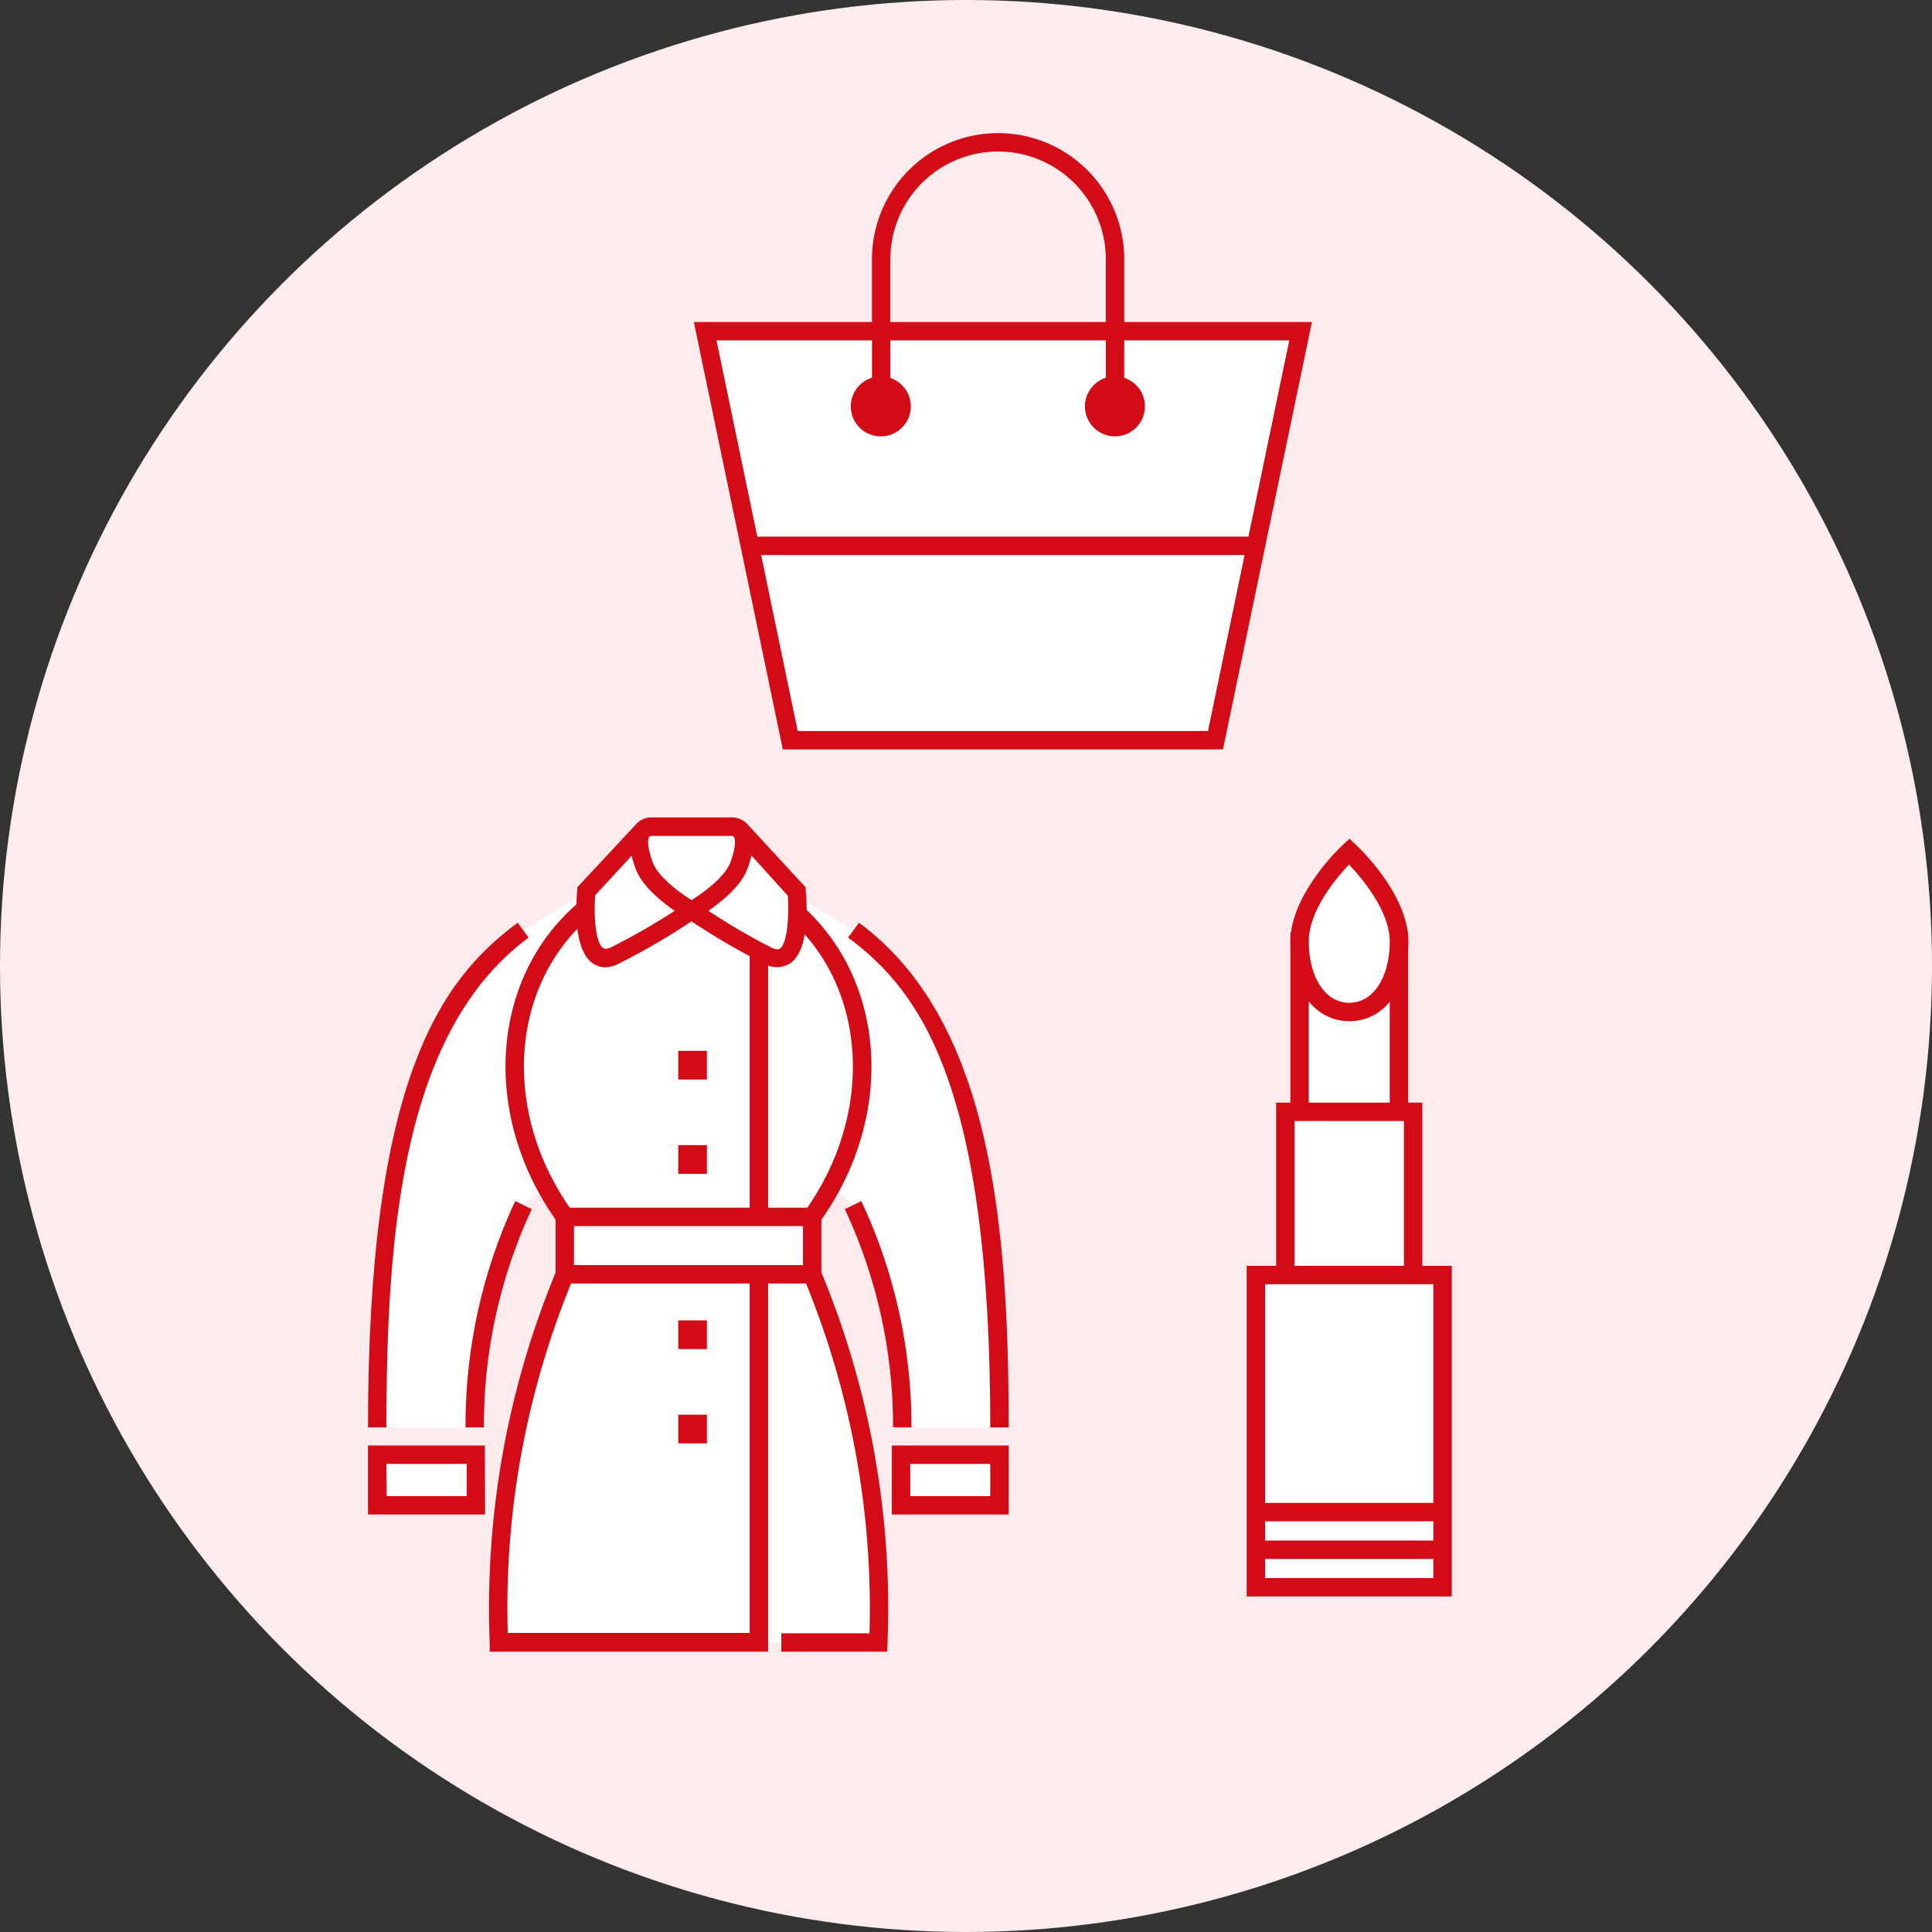 <svg xmlns="http://www.w3.org/2000/svg" xmlns:xlink="http://www.w3.org/1999/xlink" width="210" height="210" viewBox="0 0 210 210">
  <rect x="0" y="0" width="210" height="210" fill="#333333" stroke="none"/>
  <defs>
    <style>
      .cls-1 {
        fill: none;
      }

      .cls-2 {
        fill: #fff;
      }

      .cls-3 {
        fill: #d20b17;
      }

      .cls-4 {
        fill: #fceced;
      }

      .cls-5 {
        fill: url(#新規パターンスウォッチ_2);
      }
    </style>
    <pattern id="新規パターンスウォッチ_2" data-name="新規パターンスウォッチ 2" width="4" height="4" patternUnits="userSpaceOnUse" viewBox="0 0 4 4">
      <rect class="cls-1" width="4" height="4"/>
      <rect class="cls-2" width="4" height="4"/>
      <g>
        <rect class="cls-1" width="4" height="4"/>
        <path class="cls-3" d="M1,0H0V1A1,1,0,0,0,1,0Z"/>
        <path class="cls-3" d="M4,1V0H3A1,1,0,0,0,4,1Z"/>
        <path class="cls-3" d="M0,3V4H1A1,1,0,0,0,0,3Z"/>
        <path class="cls-3" d="M3,4H4V3A1,1,0,0,0,3,4Z"/>
        <circle class="cls-3" cx="2" cy="2" r="1"/>
      </g>
    </pattern>
  </defs>
  <title>inc_use-fashion</title>
  <g id="レイヤー_2" data-name="レイヤー 2">
    <g id="パス">
      <g>
        <circle class="cls-4" cx="105" cy="105" r="105"/>
        <path class="cls-2" d="M75.17,99s4.21-2.36,5.15-4.92c1.23-3.34.24-4.22-.87-4.22H70.89c-1.11,0-2.1.88-.87,4.22C71,96.63,75.17,99,75.17,99Z"/>
        <path class="cls-2" d="M41,155.15c0-25.29,2.86-44.46,15.87-54l6.85-4.23,6.91,21.87L56.94,131a56.9,56.9,0,0,0-5.34,24.16Z"/>
        <path class="cls-3" d="M42,155.15H40c0-37.67,7.82-48.62,16.27-54.85l1.19,1.61C43.9,111.92,42,133.41,42,155.15Z"/>
        <path class="cls-3" d="M52.6,155.15h-2A57.68,57.68,0,0,1,56,130.55l1.8.88A55.63,55.63,0,0,0,52.6,155.15Z"/>
        <path class="cls-2" d="M108.64,155.15c0-25.29-2.86-44.46-15.87-54l-6.85-4.23L79,118.75,92.73,131a56.9,56.9,0,0,1,5.34,24.16Z"/>
        <path class="cls-3" d="M109.64,155.15h-2c0-36.78-7.43-47.32-15.46-53.24l1.19-1.61C107.67,110.84,109.64,132.89,109.64,155.15Z"/>
        <path class="cls-3" d="M99.07,155.15h-2a55.63,55.63,0,0,0-5.24-23.72l1.79-.88A57.54,57.54,0,0,1,99.07,155.15Z"/>
        <g>
          <rect class="cls-2" x="41.03" y="158.12" width="10.7" height="5.5"/>
          <path class="cls-3" d="M52.73,164.62H40v-7.5h12.7Zm-10.7-2h8.7v-3.5H42Z"/>
        </g>
        <polygon class="cls-2" points="84.94 178.53 76.82 178.53 76.82 134.15 88.28 138.51 95.47 178.53 84.94 178.53"/>
        <g>
          <rect class="cls-2" x="97.94" y="158.12" width="10.7" height="5.5" transform="translate(206.58 321.74) rotate(-180)"/>
          <path class="cls-3" d="M109.64,164.62H96.94v-7.5h12.7Zm-10.7-2h8.7v-3.5h-8.7Z"/>
        </g>
        <g>
          <path class="cls-2" d="M88.28,132.27c8.17-11.35,7-25.45-2-33.25H63.37c-9,7.8-10.15,21.9-2,33.25"/>
          <path class="cls-3" d="M89.09,132.85l-1.62-1.17C95,121.17,94.35,107.63,85.92,100H63.75c-8.43,7.61-9.12,21.15-1.55,31.66l-1.62,1.17c-8.26-11.47-7.34-26.34,2.13-34.58L63,98H86.68l.28.25C96.43,106.51,97.35,121.38,89.09,132.85Z"/>
        </g>
        <g>
          <path class="cls-2" d="M88.28,138.51a93.87,93.87,0,0,1,7.19,40H84.94"/>
          <path class="cls-3" d="M96.43,179.53H84.93v-2h9.58a93.42,93.42,0,0,0-7.15-38.63l1.84-.79a95.36,95.36,0,0,1,7.27,40.46Z"/>
        </g>
        <g>
          <line class="cls-2" x1="82.49" y1="103.44" x2="82.49" y2="132.12"/>
          <rect class="cls-3" x="81.49" y="103.44" width="2" height="28.68"/>
        </g>
        <g>
          <path class="cls-2" d="M82.49,138.51v40H54.19a94,94,0,0,1,7.2-40"/>
          <path class="cls-3" d="M83.49,179.53H53.23l0-1a95.39,95.39,0,0,1,7.27-40.46l1.84.79a93.26,93.26,0,0,0-7.15,38.63H81.49v-39h2Z"/>
        </g>
        <rect class="cls-3" x="73.72" y="114.22" width="3.12" height="3.12"/>
        <rect class="cls-3" x="73.72" y="124.47" width="3.12" height="3.12"/>
        <rect class="cls-3" x="73.72" y="143.52" width="3.12" height="3.12"/>
        <rect class="cls-3" x="73.72" y="153.77" width="3.12" height="3.12"/>
        <g>
          <rect class="cls-2" x="61.39" y="132.27" width="26.89" height="6.24"/>
          <path class="cls-3" d="M89.28,139.51H60.39v-8.24H89.28Zm-26.89-2H87.28v-4.24H62.39Z"/>
        </g>
        <g>
          <path class="cls-2" d="M80.4,90.17l6.19,6.71s.94,9-3.16,7A73.56,73.56,0,0,1,75.17,99s4.21-2.36,5.15-4.92c1.23-3.34.24-4.22-.87-4.22H70.89c-1.11,0-2.1.88-.87,4.22C71,96.63,75.17,99,75.17,99a73.56,73.56,0,0,1-8.26,4.86c-4.1,2-3.16-7-3.16-7l6.19-6.71"/>
          <path class="cls-3" d="M65.82,105.14a2.43,2.43,0,0,1-1.4-.44c-2.21-1.55-1.78-6.87-1.67-7.92l0-.33L69,89.74a2.32,2.32,0,0,1,1.91-.89h8.56a2.32,2.32,0,0,1,1.91.89l6.19,6.71,0,.33c.11,1,.55,6.37-1.66,7.92a2.73,2.73,0,0,1-2.93,0,74.4,74.4,0,0,1-7.82-4.55,74.4,74.4,0,0,1-7.82,4.55A3.52,3.52,0,0,1,65.82,105.14ZM77,99A69.37,69.37,0,0,0,83.86,103c.42.2.73.24.91.11.84-.59,1-3.61.86-5.75L81.69,93a14.2,14.2,0,0,1-.43,1.38C80.56,96.33,78.44,98,77,99Zm-12.3-1.7c-.17,2.14,0,5.16.86,5.75.18.13.49.09.91-.11A69.37,69.37,0,0,0,73.33,99c-1.44-1-3.55-2.68-4.25-4.59-.18-.5-.32-1-.43-1.38ZM70.54,91c-.07.15-.29.82.41,2.73.59,1.59,2.92,3.3,4.22,4.11,1.3-.81,3.63-2.52,4.22-4.11.7-1.91.48-2.58.41-2.73l-.08-.08a.49.49,0,0,0-.27-.06H70.89a.49.49,0,0,0-.27.06Z"/>
        </g>
        <g>
          <rect class="cls-2" x="141.26" y="102.34" width="10.8" height="28.8"/>
          <path class="cls-3" d="M153.06,132.14h-12.8v-30.8h12.8Zm-10.8-2h8.8v-26.8h-8.8Z"/>
        </g>
        <g>
          <rect class="cls-2" x="139.71" y="120.85" width="13.89" height="23.14"/>
          <path class="cls-3" d="M154.6,145H138.71V119.85H154.6Zm-13.89-2H152.6V121.85H140.71Z"/>
        </g>
        <g>
          <rect class="cls-2" x="136.51" y="138.59" width="20.29" height="33.94"/>
          <path class="cls-3" d="M157.8,173.53H135.51V137.59H157.8Zm-20.29-2H155.8V139.59H137.51Z"/>
        </g>
        <g>
          <path class="cls-2" d="M152.06,102.34c0,4.82-2.42,7.67-5.4,7.67s-5.4-2.85-5.4-7.67,5.4-9.81,5.4-9.81S152.06,97.51,152.06,102.34Z"/>
          <path class="cls-3" d="M146.66,111c-3.77,0-6.4-3.56-6.4-8.67S145.75,92,146,91.8l.68-.63.67.63c.24.21,5.73,5.33,5.73,10.54S150.42,111,146.66,111Zm0-17.06c-1.39,1.46-4.4,5-4.4,8.39,0,3.93,1.81,6.67,4.4,6.67s4.4-2.74,4.4-6.67C151.06,99,148,95.41,146.66,94Z"/>
        </g>
        <g>
          <line class="cls-2" x1="136.51" y1="164.36" x2="156.8" y2="164.36"/>
          <rect class="cls-3" x="136.51" y="163.36" width="20.29" height="2"/>
        </g>
        <g>
          <line class="cls-2" x1="136.51" y1="168.45" x2="156.8" y2="168.45"/>
          <rect class="cls-3" x="136.51" y="167.45" width="20.29" height="2"/>
        </g>
        <g>
          <polygon class="cls-2" points="76.65 35.98 141.37 35.98 132.12 80.46 85.9 80.46 76.65 35.98"/>
          <path class="cls-3" d="M132.93,81.46H85.09L75.42,35H142.6Zm-46.22-2H131.3L140.14,37H77.88Z"/>
        </g>
        <path class="cls-3" d="M122.2,44.18h-2v-16a11.71,11.71,0,0,0-23.42,0v16h-2v-16a13.71,13.71,0,0,1,27.42,0Z"/>
        <g>
          <circle class="cls-3" cx="95.78" cy="44.18" r="2.26"/>
          <path class="cls-3" d="M95.78,47.43A3.26,3.26,0,1,1,99,44.18,3.26,3.26,0,0,1,95.78,47.43Zm0-4.51A1.26,1.26,0,1,0,97,44.18,1.26,1.26,0,0,0,95.78,42.92Z"/>
        </g>
        <g>
          <circle class="cls-3" cx="121.2" cy="44.18" r="2.26"/>
          <path class="cls-3" d="M121.2,47.43a3.26,3.26,0,1,1,3.25-3.25A3.26,3.26,0,0,1,121.2,47.43Zm0-4.51a1.26,1.26,0,1,0,1.25,1.26A1.26,1.26,0,0,0,121.2,42.92Z"/>
        </g>
        <g>
          <line class="cls-5" x1="136.51" y1="59.33" x2="81.51" y2="59.33"/>
          <rect class="cls-3" x="81.51" y="58.33" width="55.01" height="2"/>
        </g>
      </g>
    </g>
  </g>
</svg>
